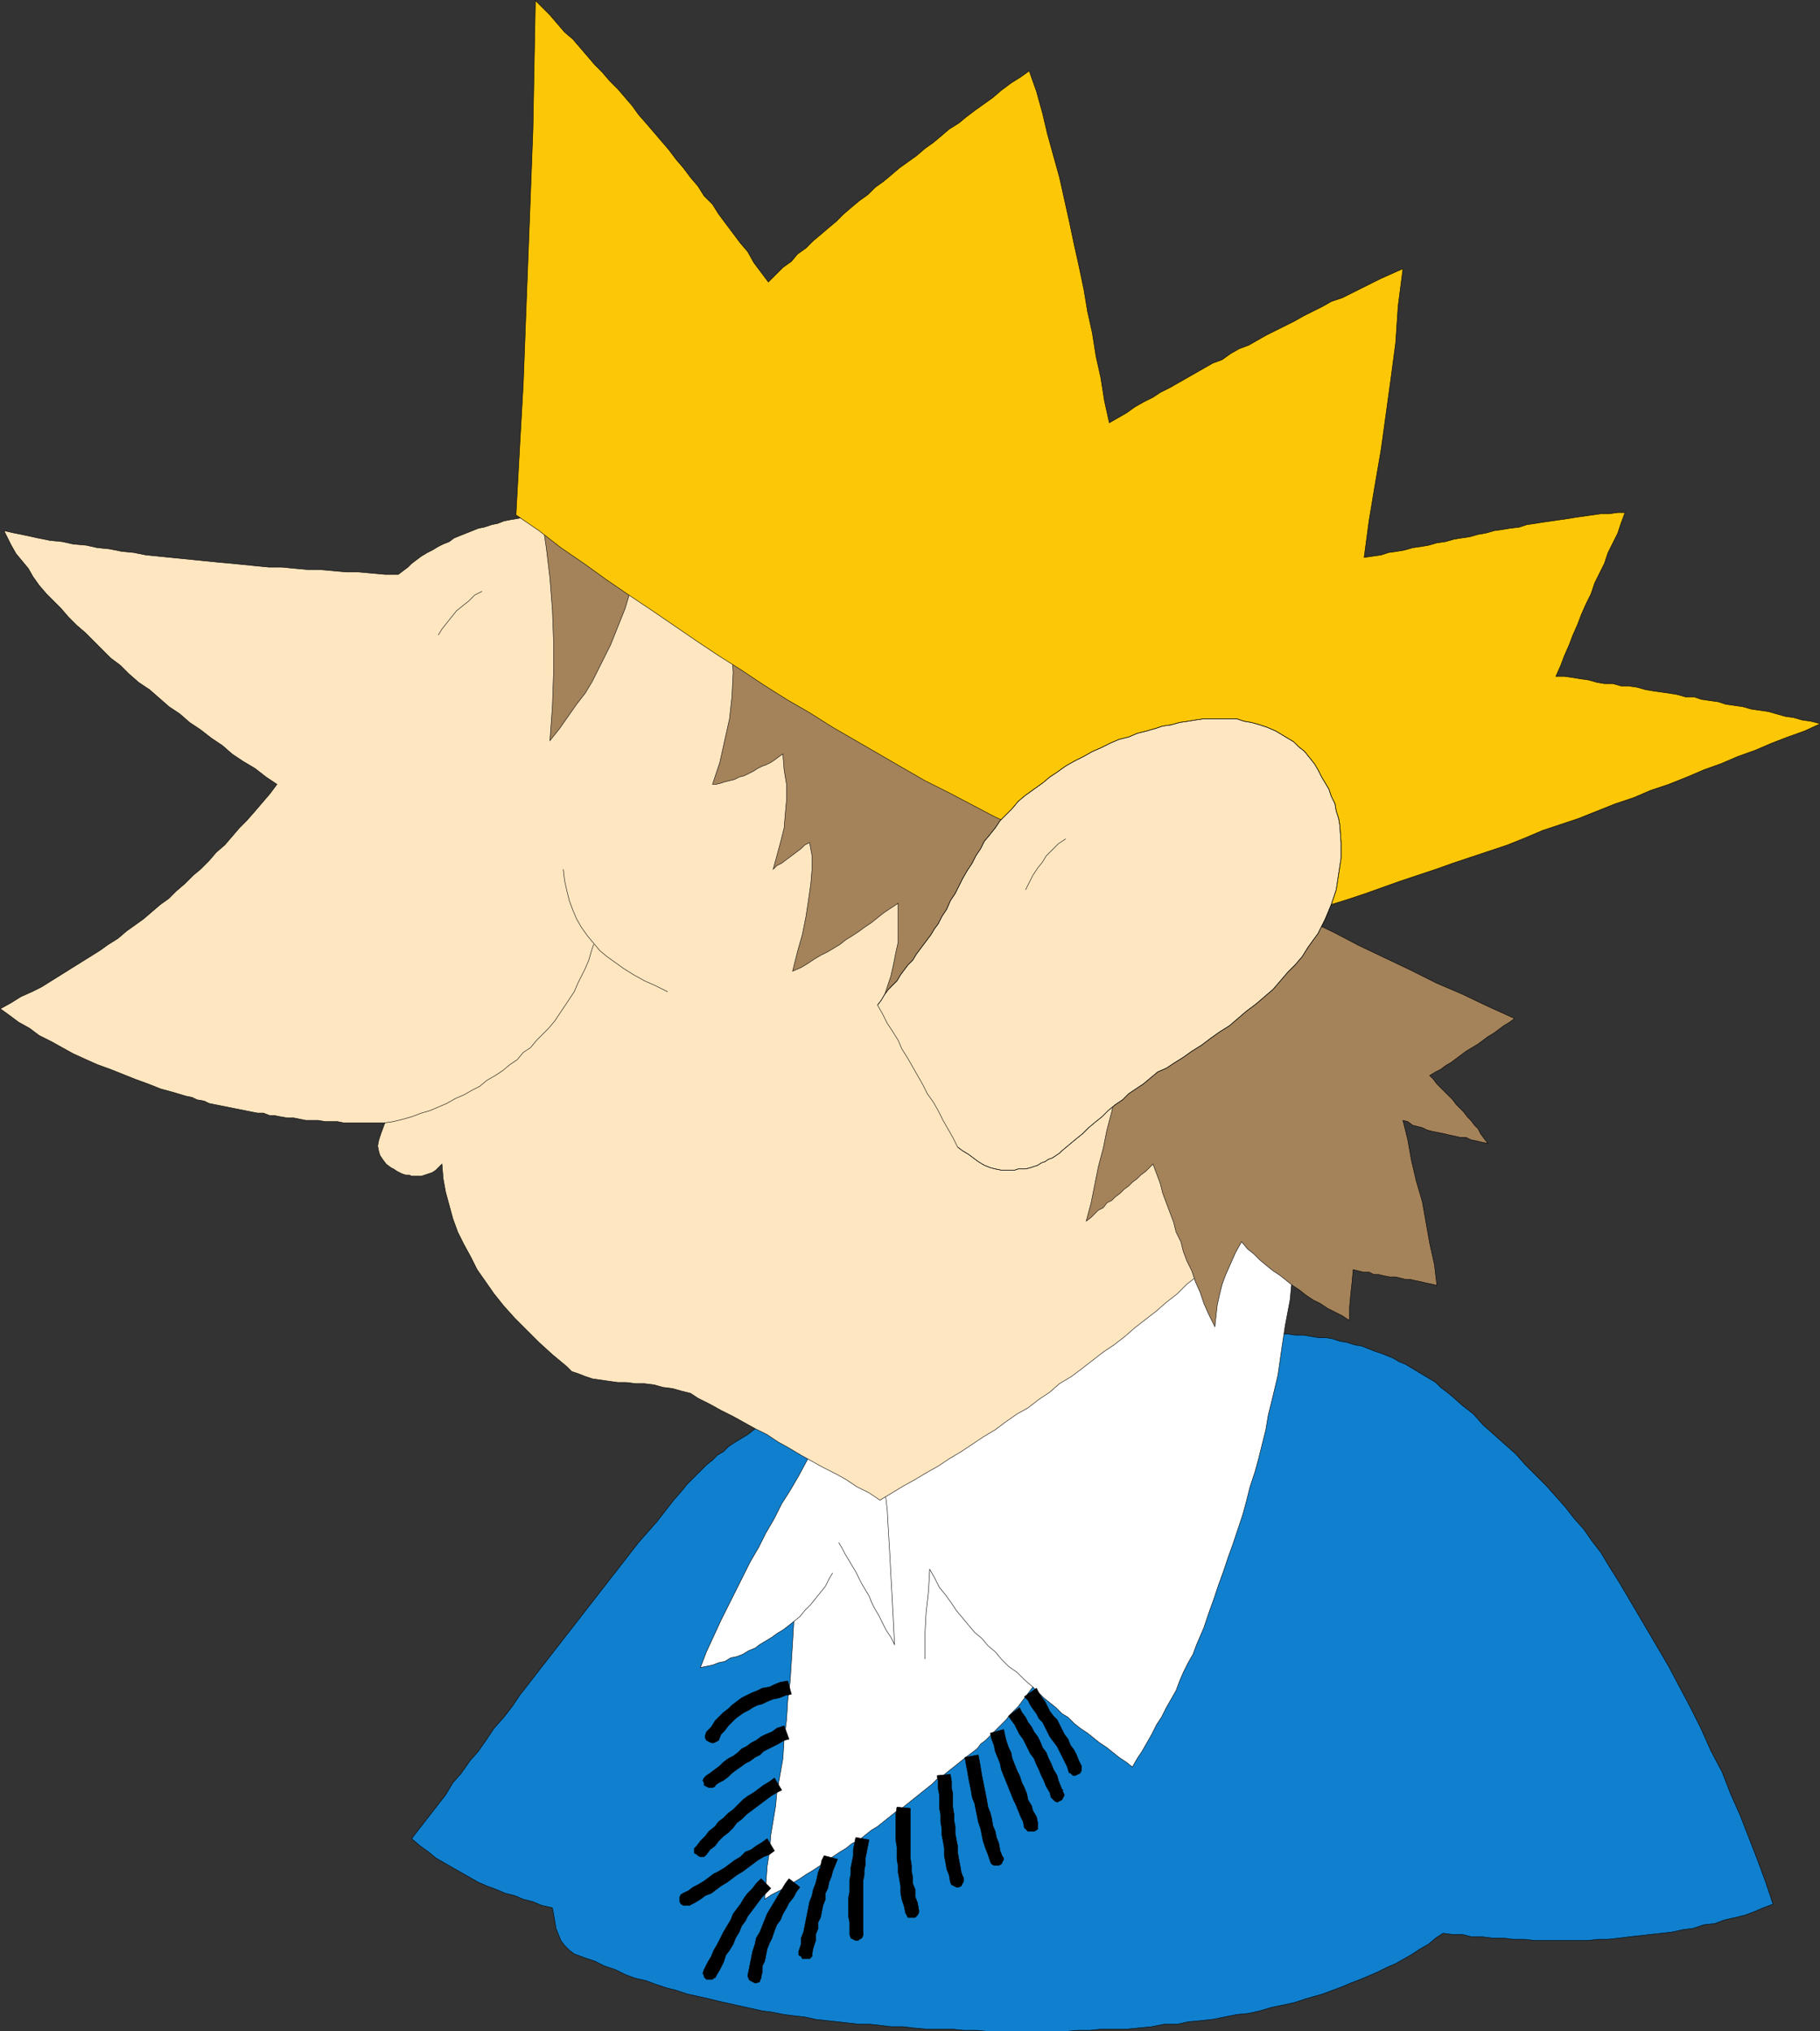 <svg xmlns="http://www.w3.org/2000/svg" width="360" height="401.807"><rect width="100%" height="100%" fill="#333333" stroke="none"/><defs><clipPath id="a"><path d="M207 458h270v139H207Zm0 0"/></clipPath><clipPath id="b"><path d="M206 457h272v140H206Zm0 0"/></clipPath><clipPath id="c"><path d="M126 295h245v199H126Zm0 0"/></clipPath><clipPath id="d"><path d="M228 195h258v184H228Zm0 0"/></clipPath><clipPath id="e"><path d="M226 195h260v185H226Zm0 0"/></clipPath></defs><g clip-path="url(#a)" transform="translate(-126 -195.193)"><path fill="#1080ce" d="M370.379 458.82h2.883l1.437.239h6l1.442.242h1.68l1.44.238 1.438.242h1.442l1.437.239 1.442.48 1.44.238 1.438.48 1.442.243 2.398.96 1.442.477 2.398.961 1.203.72 1.2.48 1.199.722 2.398 1.438 1.203.722 1.2.72.96.96.957.719 1.204.96 2.16 1.919 2.16 1.68 1.918 2.16 2.16 1.921 2.16 1.918 2.16 1.922 1.918 2.16 1.922 1.918 2.16 2.16 1.918 2.16 1.922 2.16 1.68 2.161 1.922 2.16 1.68 2.403 1.68 2.16 1.437 2.398 2.402 3.84 2.398 4.078 2.403 4.082 2.398 4.078 2.399 4.082 2.16 4.078 2.16 4.082 2.16 4.32 1.922 4.321 2.16 4.078 1.68 4.32 1.918 4.32 3.36 8.641 1.683 4.56 1.437 4.32-1.918.718-1.68.723-1.921.719-1.918.48-2.16.48-1.922.72-2.16.241-2.16.72-1.919.237-2.16.48-2.16.243-2.16.238-2.16.243-2.16.238-1.922.238-2.16.242h-1.918l-2.16.239h-10.32l-2.161-.239h-2.16l-1.918-.242h-2.16l-1.922-.238h-2.16l-1.918-.48h-1.922l-1.918-.239-1.442.957-1.44 1.203-1.68.957-1.438.961-1.684.961-1.68.961-1.68.719-1.917.96-3.36 1.438-1.921.723-1.68.719-1.922.718-1.918.723-1.68.48-1.68.477-2.16.723-2.16.48-2.402.48-2.398.72-2.16.48-2.399.238-2.402.48-2.399.481-2.16.238-2.64.243-2.16.48h-2.641l-2.399.48-2.398.239-2.402.238h-5.04l-2.402.242h-2.398l-2.64.239h-14.88l-2.398-.239h-2.64l-2.403-.242h-5.04l-2.64-.238-1.918-.238h-2.402l-1.918-.243-2.16-.238h-2.16l-2.16-.242-2.16-.238-2.161-.243-2.16-.238-2.16-.48-2.16-.239-1.918-.242-2.403-.48-1.918-.239-8.64-1.921-1.922-.48-2.16-.477-2.16-.48-2.16-.724-1.919-.476-2.16-.723-1.922-.719-2.16-.48-1.918-.719-1.922-.96-2.16-.72-1.918-.96-2.16-.72-1.922-.722-.957-.719-.96-.96-.72-.961-.96-2.399-.243-1.441-.238-1.438-.238-1.203-2.16-.476-1.68-.723-1.922-.48-1.68-.72-1.922-.48-1.68-.719-1.917-.718-1.68-.723-1.68-.96-1.68-.958-1.683-.96-3.36-1.923-1.437-1.199-1.68-1.2-1.68-1.44 3.36-4.32 1.68-2.157 1.68-2.16 1.437-2.403 1.684-1.918 1.68-2.402 1.68-1.918 1.679-2.402 1.437-2.16 1.922-2.16 1.68-2.16 1.441-2.16 1.68-2.157 15.117-19.442 1.684-2.16 5.039-6.48 1.68-1.918 1.917-2.16 1.68-2.16 1.684-2.16 1.68-1.922.956-1.2 1.922-1.922.961-.957.957-.96 1.203-.961.957-.961 1.204-.72.957-.96 1.441-.957 1.2-.723 1.198-.719 1.204-.96 1.199-.72 1.437-.722 1.442-.957 2.879-.48 2.882-.48 8.637-1.442 2.883-.719 5.758-.96 2.64-.72 2.88-.48 2.882-.48 2.64-.481 2.88-.48 2.879-.477 2.878-.48 2.641-.723 2.883-.48 2.879-.477 2.879-.48 2.879-.723 2.882-.48 2.88-.477 2.64-.48 5.758-.962 2.883-.719 5.757-.96 2.641-.481 2.879-.719 2.883-.48 3.117-.48"/></g><g clip-path="url(#b)" transform="translate(-126 -195.193)"><path fill="none" stroke="#000" stroke-miterlimit="10" stroke-width=".091" d="M370.379 458.82h2.883l1.437.239h6l1.442.242h1.68l1.44.238 1.438.242h1.442l1.437.239 1.442.48 1.44.238 1.438.48 1.442.243 2.398.96 1.442.477 2.398.961 1.203.72 1.2.48 1.199.722 2.398 1.438 1.203.722 1.2.72.96.96.957.719 1.204.96 2.16 1.919 2.16 1.68 1.918 2.16 2.16 1.921 2.16 1.918 2.16 1.922 1.918 2.16 1.922 1.918 2.16 2.16 1.918 2.16 1.922 2.16 1.68 2.161 1.922 2.16 1.68 2.403 1.68 2.16 1.437 2.398 2.402 3.84 2.398 4.078 2.403 4.082 2.398 4.078 2.399 4.082 2.16 4.078 2.16 4.082 2.16 4.32 1.922 4.321 2.16 4.078 1.68 4.32 1.918 4.32 3.36 8.641 1.683 4.56 1.437 4.32-1.918.718-1.68.723-1.921.719-1.918.48-2.16.48-1.922.72-2.16.241-2.16.72-1.919.237-2.16.48-2.16.243-2.16.238-2.16.243-2.16.238-1.922.238-2.16.242h-1.918l-2.16.239h-10.32l-2.161-.239h-2.16l-1.918-.242h-2.16l-1.922-.238h-2.16l-1.918-.48h-1.922l-1.918-.239-1.442.957-1.44 1.203-1.68.957-1.438.961-1.684.961-1.68.961-1.68.719-1.917.96-3.36 1.438-1.921.723-1.68.719-1.922.718-1.918.723-1.68.48-1.68.477-2.16.723-2.16.48-2.402.48-2.398.72-2.16.48-2.399.238-2.402.48-2.399.481-2.16.238-2.64.243-2.16.48h-2.641l-2.399.48-2.398.239-2.402.238h-5.04l-2.402.242h-2.398l-2.64.239h-14.88l-2.398-.239h-2.64l-2.403-.242h-5.04l-2.64-.238-1.918-.238h-2.402l-1.918-.243-2.16-.238h-2.16l-2.16-.242-2.16-.238-2.161-.243-2.16-.238-2.16-.48-2.16-.239-1.918-.242-2.403-.48-1.918-.239-8.64-1.921-1.922-.48-2.16-.477-2.16-.48-2.16-.724-1.919-.476-2.16-.723-1.922-.719-2.16-.48-1.918-.719-1.922-.96-2.16-.72-1.918-.96-2.16-.72-1.922-.722-.957-.719-.96-.96-.72-.961-.96-2.399-.243-1.441-.238-1.438-.238-1.203-2.16-.476-1.68-.723-1.922-.48-1.68-.72-1.922-.48-1.68-.719-1.917-.718-1.68-.723-1.68-.96-1.68-.958-1.683-.96-3.36-1.923-1.437-1.199-1.68-1.2-1.68-1.44 3.36-4.32 1.68-2.157 1.68-2.16 1.437-2.403 1.684-1.918 1.68-2.402 1.68-1.918 1.679-2.402 1.437-2.16 1.922-2.16 1.68-2.16 1.441-2.16 1.68-2.157 15.117-19.442 1.684-2.16 5.039-6.48 1.68-1.918 1.917-2.16 1.68-2.16 1.684-2.16 1.68-1.922.956-1.2 1.922-1.922.961-.957.957-.96 1.203-.961.957-.961 1.204-.72.957-.96 1.441-.957 1.2-.723 1.198-.719 1.204-.96 1.199-.72 1.437-.722 1.442-.957 2.879-.48 2.882-.48 8.637-1.442 2.883-.719 5.758-.96 2.64-.72 2.88-.48 2.882-.48 2.64-.481 2.88-.48 2.879-.477 2.878-.48 2.641-.723 2.883-.48 2.879-.477 2.879-.48 2.879-.723 2.882-.48 2.88-.477 2.64-.48 5.758-.962 2.883-.719 5.757-.96 2.641-.481 2.879-.719 2.883-.48 3.117-.48"/></g><path fill="#fff" stroke="#000" stroke-miterlimit="10" stroke-width=".091" d="m257.34 236.506-.961 10.563-.719 5.039-.48 5.039-.961 5.039-.719 4.8-.719 5.04-1.203 5.043-.719 2.878-.48 2.88-.719 2.878-.719 2.883-.722 2.64-.957 2.88-.723 2.879-.719 2.64-1.922 5.758-.957 2.64-.96 2.883-.961 2.637-.961 2.883-.957 2.64-.961 2.88-.72 1.68-.722 1.679-.719 1.922-.96 1.68-.961 1.917-.72 1.68-.718 1.922-1.922 3.36-.96 1.917-.958 1.442-.96 1.922-1.923 3.359-.957 1.437-.96 1.68-1.2-.957-1.441-.96-2.399-1.923-1.441-.957-2.398-1.922-1.442-.96-1.2-.958-1.198-1.203-1.203-.718-1.2-1.2-2.398-1.922-.961-.957-1.2-1.203-.722.961-1.437 1.922-.72.957-1.683 1.684-.718.957-1.68 1.68-.719.722-.96.957-.72.723-.96.719-.72.96-1.921 1.438-2.399 1.922-1.203.96-1.199.962-1.2.718-.96.961-1.2.957-2.398 1.922-1.203.961-1.2.957-1.198.723-1.2.957-1.199.96-1.203.962-1.2.719-2.398 1.921-1.44.72-1.2.96-1.2.719-1.44.96-1.2.962-1.2.719-1.44.96-1.2.72-1.441.96-1.2.719-1.44.96-1.438.72-1.442.722-1.437.957.238-3.117.238-3.36.48-3.12.243-3.121.96-5.758.24-2.64.48-2.642.718-4.082.243-3.84.476-3.84.242-3.84.48-3.839.24-3.84.241-3.84.239-4.078-1.2.957-.96.723-1.2.719-.96.718-1.2.723-1.2.719-.96.719-1.2.48-1.199.723-1.203.476-1.199.242-1.2.72-1.198.241-1.2.477-1.203.242-1.199.238 1.2-3.117 2.882-6.242 1.438-2.879 1.441-2.879 1.441-2.883 1.438-2.878 1.68-2.88 1.441-2.878 1.68-2.883 1.441-2.879 1.68-2.64 1.68-2.88 1.68-3.12 1.679-2.88 1.922-3.12 2.879-1.442 2.879-1.438 3.12-1.44 2.88-1.438 2.878-1.442 3.122-1.441 2.878-1.438 2.883-1.441 2.88-1.442 3.12-1.437 2.64-1.441 3.118-1.68 2.883-1.442 2.879-1.199 2.879-1.437 3.12-1.442 2.88-1.68 2.879-1.44 2.882-1.438 2.88-1.442 3.12-1.441 2.88-1.438 5.757-2.882 3.121-1.438 2.88-1.441 2.882-1.442 3.117-1.437 2.883-1.442 2.879-1.441 2.879-1.438 3.12-1.44"/><path fill="none" stroke="#000" stroke-miterlimit="10" stroke-width=".091" d="M182.941 328.186v-4.559l.239-4.558.48-4.32.238-4.321.961 1.68.961 1.918 1.2 1.441 1.199 1.68.96 1.441 1.2 1.438 1.2 1.441 1.202 1.441 1.438 1.2 1.203 1.437 1.437 1.203 1.2 1.438 1.441 1.441 1.68 1.2 1.441 1.44 1.68 1.438M164.7 311.147l-.72 1.199-.718 1.441-2.883 3.598-1.2 1.203-.96 1.2-1.2.96m17.762-30.242.239 4.082.48 4.078.238 4.32.242 4.083.239 4.558.242 4.32.238 4.56.242 4.8-.722-1.442-.957-1.437-.723-1.441-.719-1.442-.718-1.2-.723-1.437-.48-1.203-1.438-2.398-.723-1.442-.476-.957-.723-1.203-1.437-2.398-.48-.961-.724-1.2"/><path stroke="#000" stroke-miterlimit="10" stroke-width=".091" d="m211.5 350.506.238.242.48.48h.481l.48-.241.481-.239.238-.48v-.961l-2.398 1.2"/><path stroke="#000" stroke-miterlimit="10" stroke-width=".091" d="m202.621 335.627.719.719.48.96.48.72.72.96.48.961.719.72.96 1.921.481.957.719.961.723.961.476.96.48.958.962 1.922.48 1.2 2.398-1.2-.476-.961-.48-1.2-.481-.96-.723-.957-.476-1.203-.723-.957-.96-1.922-.477-.961-.723-.719-.719-.96-.48-.962-.48-.957-.72-.96-.48-.72-.48-.96-2.399 1.68"/><path stroke="#000" stroke-miterlimit="10" stroke-width=".091" d="m213.66 349.069-.238-.48-.48-.243-.481.242-.48.238-.481.243-.238.476v.48l.238.723 2.16-1.68m-5.762 6.477.723.723.48.238.477-.238.48-.242.243-.48.238-.477-.238-.48-2.403.956m-8.398-16.078.48.719.72.96.96 1.923.719.957 1.441 2.882.72.957.48 1.204.48.957.48 1.203.48.957.481 1.199.72 1.203.237.957 2.403-.957-.48-1.203-.481-1.2-.238-.956-.723-1.203-.48-1.2-.477-.96-.48-1.2-.723-.96-.48-1.2-.477-.96-.723-.958-.48-.96-.72-.962-.48-.96-.718-.958-.48-.96-2.161 1.679"/><path stroke="#000" stroke-miterlimit="10" stroke-width=".091" d="m210.3 354.108-.48-.243-.48-.238h-.48l-.72.719-.242.48v.48l.243.481 2.16-1.68m-7.68 7.438.48.48.239.243h1.2l.48-.242.242-.239v-1.199l-2.64.957m-6.724-18.719.243 1.2.48 1.203.238 1.199.961 2.398.239 1.2.48 1.203 1.922 4.797.48.96.48 1.2.477 1.199.48.96.243 1.2 2.64-.957-.241-1.203-.72-1.2-.241-.956-.72-1.203-.237-1.2-.48-1.199-.481-.96-.48-1.438-.481-.961-.48-1.2-.481-1.203-.239-1.199-.48-.96-.48-1.438-.239-.961-.242-1.2-2.64.72"/><path stroke="#000" stroke-miterlimit="10" stroke-width=".091" d="m205.262 360.826-.242-.718-.239-.243-.48-.238h-.723l-.719.719-.238.48v.48l2.64-.48m-9.363 7.442.243.48.48.239h.957l.48-.239.243-.48.238-.48-.238-.481-2.403.96m-5.038-20.64.242 1.442.238 1.199.238 1.437.242 1.203.239 1.2.242 1.437.48 1.203.239 1.2.242 1.199.238 1.199.48 1.441.239 1.2.242 1.199.48 1.441.48 1.2.477 1.44 2.403-.96-.48-1.2-.243-1.44-.476-1.2-.243-1.2-.48-1.198-.238-1.442-.243-.96-.476-1.2-.242-1.441-.239-1.2-.242-1.199-.238-1.2-.242-1.198-.239-1.442-.242-1.441-.238-1.2-2.64.481"/><path stroke="#000" stroke-miterlimit="10" stroke-width=".091" d="m198.54 367.545-.481-.476-.239-.48-.48-.243h-.48l-.481.242-.48.48v.958l2.64-.48m-10.559 4.8.239.48.48.243.48.238h.481l.48-.238.239-.48.242-.481v-.48l-2.64.718m-2.641-21.117.238 1.199v1.437l.242 1.204v2.636l.239 1.203v1.438l.242 1.441v1.2l.238 1.199.242 1.441v1.442l.239 1.199.242 1.437.476 1.203.242 1.438 2.641-.719-.48-1.2-.243-1.44-.238-1.2-.238-1.441v-1.2l-.242-1.199-.239-1.199v-1.441l-.242-1.2v-1.199l-.238-1.441v-2.64l-.242-1.2v-1.2l-.239-1.44-2.64.242"/><path stroke="#000" stroke-miterlimit="10" stroke-width=".091" d="m190.621 371.627-.242-.48-.238-.239-.48-.242h-.962l-.48.242-.239.477v.723l2.641-.48m-11.519 6.718.476.96h1.442l.48-.48.238-.48v-.48l-2.636.48"/><path stroke="#000" stroke-miterlimit="10" stroke-width=".091" d="m177.422 357.467-.242 1.441v5.04l.242 1.437v2.402l.238 1.442v1.199l.238 1.2.243 1.44v1.2l.238 1.437.48 1.442.243 1.199 2.636-.48-.238-1.438-.48-1.2v-1.44l-.48-1.2v-1.203l-.24-1.2v-1.198l-.241-1.442v-9.84l-2.637-.238"/><path stroke="#000" stroke-miterlimit="10" stroke-width=".091" d="m181.738 378.108-.476-.961-.242-.239h-1.2l-.242.239-.476.238v.723h2.636m-13.679 4.558.242.719.48.242.48.238h.477l.242-.238.48-.242.24-.477v-.48l-2.641.238"/><path stroke="#000" stroke-miterlimit="10" stroke-width=".091" d="m169.262 363.467-.242 1.2-.239 1.198v1.204l-.242 1.199-.238 1.199v1.2l-.242 1.198v2.403l-.239 1.199v3.602l.239 1.199v2.398l2.64-.238v-10.32l.242-1.2v-.96l.239-1.2v-1.203l.242-1.2.476-2.398-2.636-.48"/><path stroke="#000" stroke-miterlimit="10" stroke-width=".091" d="M170.7 382.666v-.48l-.24-.48-.48-.239-.242-.238-.476.238h-.48l-.481.48-.242.48 2.64.24m-12.719 3.359v.722l.48.239.24.48h1.44l.481-.48v-.48l-2.64-.481m5.039-18.957-.48.957-.24 1.203-.48 1.199-.242 1.2-.238.96-.48 1.2-.239 1.199-.48 1.199-.243 1.199-.238 1.203-.238 1.2-.242 1.199-.239 1.199-.48 1.199v1.203l-.48 1.438 2.64.48.238-1.2.48-1.44v-1.2l.481-1.199v-1.2l.48-.96.24-1.2.241-1.199.48-1.203v-1.199l.477-.96.242-1.2.48-1.2.24-.96.96-2.399-2.64-.718"/><path stroke="#000" stroke-miterlimit="10" stroke-width=".091" d="M160.621 386.748v-1.203l-.242-.238-.48-.238h-.958l-.48.238-.242.48 2.402.961m-12.723 4.078.243.72.238.241.48.239.48.242h.24l.722-.242v-.48l.238-.477-2.64-.243"/><path stroke="#000" stroke-miterlimit="10" stroke-width=".091" d="m156.059 371.627-.72.961-.718 1.2-.723 1.199-1.437 2.398-.723 1.203-.476 1.2-.961 2.398-.723 1.199-.238 1.203-.48 1.438-.239 1.203-.242 1.199-.238 1.2-.243 1.198 2.641.243.242-.961v-1.2l.48-.96.239-1.2.238-1.203.48-1.2.481-.96.48-1.438.481-1.199.719-.96.48-1.2.72-1.203.48-.957.96-1.2.481-.96.719-.961-2.16-1.68"/><path stroke="#000" stroke-miterlimit="10" stroke-width=".091" d="m150.3 391.787.24-.48v-.48l-.24-.481-.241-.48-.48-.239h-.477l-.48.238-.243.48 1.922 1.442m-11.039-2.16-.242.719.242.48v.243l.476.476h1.203l.72-.719-2.4-1.199"/><path stroke="#000" stroke-miterlimit="10" stroke-width=".091" d="m150.54 371.627-.962.961-.719.957-.96.961-.72.961-.718 1.2-.723.96-.718.961-.48 1.2-1.438 2.398-.48.96-.724 1.442-.718 1.2-.48 1.199-.72 1.199-.718 1.441 2.398 1.2.719-1.2.723-1.441.476-1.438.723-.96.719-1.2.48-1.203.719-1.2.48-1.198.723-.961.476-.957.723-.961 1.438-1.922.722-.957.719-.723.96-.96-1.92-1.919"/><path stroke="#000" stroke-miterlimit="10" stroke-width=".091" d="m141.422 391.307.238-.48v-1.2l-.238-.242-.48-.477h-.962l-.48.477 1.922 1.922m-6.242-16.801-.48.242-.24.48v.958l.24.48.48.242h1.199l-1.2-2.402"/><path stroke="#000" stroke-miterlimit="10" stroke-width=".091" d="m151.738 363.705-.957.723-1.203.719-.957.718-1.2.48-.96.962-1.2.719-.96.722-.961.719-1.2.719-.96.48-.961.719-.957.723-1.203.718-.957.48-.961.72-.961.48 1.199 2.402.96-.48 1.2-.723.961-.718 1.2-.48 1.921-1.438 1.2-.723.96-.719.957-.719 1.203-.722.957-.719.961-.719.961-.722 1.2-.72 1.199-.48.96-.718-1.44-2.403"/><path stroke="#000" stroke-miterlimit="10" stroke-width=".091" d="m136.379 376.908.48-.48.243-.48v-.481l-.243-.48-.238-.48-.48-.24h-.48l-.481.24 1.199 2.401m1.441-11.761-.48.48v.961l.48.238.239.243.48.238h.723l.476-.48-1.918-1.68m15.36-13.442-.961.723-1.2.719-.96.718-.957.723-1.204.719-.957.719-1.921 1.921-.961.72-.957.96-.961.719-.72.96-1.202.962-.719.96-.96.958-.72.96 1.918 1.68.723-.96.96-.72.72-.96.96-.957.958-.723.96-.96.72-.958.96-.723.961-.957.961-.722.957-.719.961-.719.961-.722.96-.72 1.2-.718.961-.48-1.441-2.403"/><path stroke="#000" stroke-miterlimit="10" stroke-width=".091" d="m139.262 367.069.476-.48.242-.243v-.48l-.242-.72-.238-.238-.48-.242h-.48l-.481.242 1.203 2.16m.476-15.839-.476.476-.242.48.242.481v.48l.476.239.48.242h.481l.48-.242-1.44-2.156"/><path stroke="#000" stroke-miterlimit="10" stroke-width=".091" d="m155.102 341.385-1.442.48-.96.723-1.2.48-.96.477-.962.723-.957.48-.96.719-.962.48-.719.72-.96.718-.961.48-.957.723-.723.719-.957.719-.961.722-.723.48 1.442 2.157.96-.719.962-.48.957-.719.722-.719.957-.722.723-.48.96-.72.958-.48.96-.719.962-.48.719-.72 1.921-.96.957-.48 1.204-.72.957-.241-.957-2.641"/><path stroke="#000" stroke-miterlimit="10" stroke-width=".091" d="m140.941 353.627.48-.242.24-.719v-.719l-.24-.718h-.48l-.48-.242-.48.242.96 2.398m-1.203-11.039-.238.719v.48l.238.48.48.24.481.241h.48l.481-.242.48-.238-2.402-1.68m16.082-10.082-1.441.242-1.2.48-.96.477-1.438.242-.96.48-1.2.481-.96.477-.962.48-.96.723-.958.719-.722.719-.957.722-.961.957-.72.723-.722 1.2-.96.96 2.402 1.68.48-1.2.719-.722.719-.961.722-.719.719-.719.96-.718.72-.48.96-.481.72-.48.96-.481.961-.238.957-.48 1.203-.481 1.2-.243 1.199-.48 1.2-.238-.72-2.64"/><path stroke="#000" stroke-miterlimit="10" stroke-width=".091" d="m141.18 344.748.48-.242.48-.48v-.957l-.242-.48-.238-.243-.48-.238h-.48l.48 2.64"/><path fill="#fee6c0" d="m117.422 102.346-1.442-.238-1.44-.243h-6.962l-1.437.243h-1.2l-1.441.238-1.2.242-1.44.238-1.2.243-1.2.476-1.198.242-1.442.48-1.199.24-1.2.48-1.202.48-2.399.96-.96.72-1.2.48-.96.48-1.2.72-.96.48-1.2.719-.961.722-.957.719-.723.719-.96.722-.958.72h-2.64l-2.641-.243-2.64-.238h-2.4l-2.64-.239-2.64-.242h-2.4l-2.64-.238-2.403-.242h-2.636l-2.403-.239-2.398-.242-2.403-.238-2.636-.238-2.403-.242-2.398-.239-2.402-.242-2.399-.238-2.398-.242-2.403-.239-2.398-.48-2.402-.238-2.399-.48-2.398-.243-2.16-.48-2.641-.239-2.16-.48-2.403-.239-2.398-.48-2.16-.48-2.399-.481-2.16-.48.719 1.44.719 1.438.96 1.68 2.4 2.883.96 1.68 1.2 1.68 1.44 1.679 2.88 2.879 1.441 1.68 1.68 1.68 1.68 1.44 5.038 5.04 1.922 1.441 1.68 1.68 1.922 1.68 2.156 1.44 3.844 3.36 2.156 1.442 1.922 1.68 2.16 1.437 2.16 1.68 2.16 1.441 1.918 1.68 2.16 1.441 2.403 1.438 2.16 1.68 2.16 1.44-1.441 1.923-1.442 1.68-1.437 1.679-1.68 1.918-1.441 1.441-1.442 1.68-1.437 1.68-1.68 1.441-1.441 1.68-1.68 1.68-1.441 1.199-1.68 1.68-1.68 1.44-1.437 1.438-1.684 1.203-1.68 1.438-1.68 1.441-3.358 2.399-1.68 1.441-1.918 1.2-1.684 1.199-1.918 1.203-1.922 1.199-1.918 1.2-1.921 1.198-1.918 1.2-1.922 1.203-1.918.957-2.16.96-1.922 1.2-2.16 1.2 1.68 1.202 1.921 1.438 2.16 1.199 1.918 1.441 2.403 1.2 2.16 1.203 2.16 1.199 2.64 1.2 2.16.96 2.637.957 2.403.961 2.398.961 2.64.96 2.4.958 2.64.723 2.402.718 1.2.243.96.476 1.438.242.96.48 1.2.24 1.2.241 1.202.239 1.2.242 2.398.476 1.2.242 1.202.239h1.2l1.199.48h.96l1.2.242 1.441.239h1.2l1.199.238 1.2.242h2.401l1.438.238h2.402l1.2.243h8.16l-.72 1.918-.48 1.441-.242 1.2.242 1.198.239.723.48.719.719.96.96.72.481.242.72.476.48.242.48.239.719.242h.722l.48.238h1.919l.719-.238.722-.242.719-.239.719-.48.48-.48.723-.72.238 2.88.48 2.64 1.438 5.282.961 2.636 1.2 2.403 1.44 2.64 1.2 2.399 1.68 2.398 1.68 2.402 1.921 2.399 2.16 2.402 2.399 2.399 2.402 2.398 2.64 2.402 2.88 2.399.96.96 1.438.481 1.2.48 1.44.481 1.68.239 1.68.242 1.68.238h1.68l1.921.238h1.68l1.922.242 1.68.48 1.918.24 1.68.48 1.921.48 1.438.961 2.402 1.2 2.16 1.199 2.399 1.199 2.16 1.199 2.16 1.203 2.398 1.2 2.16 1.44 2.16 1.2 2.403 1.437 2.16 1.204 2.16 1.199 2.399 1.199 2.16 1.2 2.16 1.44 2.398 1.2 2.16 1.441 2.403-1.441 2.398-1.442 2.16-1.199 2.403-1.437 2.156-1.203 2.16-1.438 2.403-1.441 2.16-1.442 2.16-1.437 2.398-1.442 1.922-1.441 2.399-1.68 2.16-1.199 2.16-1.68 2.16-1.441 1.918-1.68 2.402-1.437 1.918-1.442 4.32-3.359 2.16-1.441 2.161-1.68 1.922-1.68 4.32-3.36 1.918-1.679 2.16-1.68 1.922-1.921 2.16-1.68 1.918-1.68 1.922-1.918 2.16-1.68-.722-2.882-.48-2.64-.72-2.88-.48-2.64-.719-2.88-.48-2.64-.48-2.879-.72-2.64-.48-2.88-.719-2.878-.48-2.64-.723-2.884-.476-2.636-.723-2.641-.48-2.883-.48-2.637-1.2-1.68-1.2-1.44-2.398-3.36-1.203-1.441-1.2-1.68-.956-1.442-1.203-1.68-1.2-1.437-1.199-1.68-1.199-1.44-1.2-1.68-1.202-1.68-.957-1.442-1.442-1.68-.96-1.44-1.2-1.68-1.2-1.438-1.198-1.68-1.203-1.68-.957-1.44-1.442-1.68-.96-1.442-1.2-1.68-1.2-1.44-1.198-1.68-1.204-1.68-.957-1.438-1.441-1.68-.96-1.44-1.2-1.442-1.2-1.68-2.402-1.68-2.398-1.441-2.64-1.68-2.4-1.437-2.402-1.68-2.398-1.441-2.64-1.68-2.4-1.68-2.401-1.441-2.637-1.438-2.402-1.68-2.399-1.44-2.402-1.68-2.399-1.68-2.64-1.441-2.399-1.68-2.402-1.442-2.64-1.68-2.4-1.437-2.398-1.68-2.402-1.683-2.398-1.438-2.641-1.68-2.398-1.44-2.641-1.68-2.402-1.442-4.797-3.36-2.403-1.437-2.64-1.441-2.399-1.68-2.398-1.441"/><g clip-path="url(#c)" transform="translate(-126 -195.193)"><path fill="none" stroke="#000" stroke-miterlimit="10" stroke-width=".091" d="m243.422 297.54-1.442-.24-1.44-.241h-6.962l-1.437.242h-1.2l-1.441.238-1.2.242-1.44.239-1.2.242-1.2.476-1.198.242-1.442.48-1.199.24-1.2.48-1.202.48-2.399.961-.96.719-1.2.48-.96.48-1.2.72-.96.48-1.2.719-.961.722-.957.72-.723.718-.96.723-.958.718h-2.64l-2.641-.242-2.64-.238h-2.4l-2.64-.238-2.64-.243h-2.399l-2.64-.238-2.403-.242h-2.636l-2.403-.238-2.398-.243-2.403-.238-2.636-.238-2.403-.242-2.398-.239-2.402-.242-2.399-.238-2.398-.242-2.403-.239-2.398-.48-2.402-.238-2.399-.48-2.398-.243-2.16-.48-2.641-.239-2.16-.48-2.403-.238-2.398-.48-2.16-.481-2.399-.48-2.16-.481.719 1.441.719 1.438.96 1.68 2.4 2.882.96 1.68 1.2 1.68 1.44 1.68 2.88 2.878 1.441 1.68 1.68 1.68 1.68 1.44 5.038 5.04 1.922 1.441 1.68 1.68 1.922 1.68 2.156 1.441 3.844 3.36 2.156 1.44 1.922 1.68 2.16 1.438 2.16 1.68 2.16 1.441 1.918 1.68 2.16 1.441 2.403 1.438 2.16 1.68 2.16 1.44-1.441 1.923-1.442 1.68-1.437 1.68-1.68 1.917-1.441 1.441-1.442 1.68-1.437 1.68-1.68 1.441-1.441 1.68-1.68 1.68-1.441 1.199-1.68 1.68-1.68 1.44-1.437 1.438-1.684 1.204-1.68 1.437-1.68 1.441-3.358 2.399-1.68 1.441-1.918 1.2-1.684 1.199-1.918 1.203-1.922 1.2-1.918 1.198-1.921 1.2-1.918 1.199-1.922 1.203-1.918.957-2.16.96-1.922 1.2-2.16 1.2 1.68 1.202 1.921 1.438 2.16 1.2 1.918 1.44 2.403 1.2 2.16 1.203 2.16 1.2 2.64 1.198 2.16.961 2.637.957 2.403.961 2.398.961 2.64.961 2.4.957 2.64.723 2.402.719 1.2.242.96.476 1.438.242.96.48 1.2.24 1.2.241 1.202.239 1.2.242 2.398.476 1.2.243 1.202.238h1.2l1.199.48h.96l1.2.243 1.441.238h1.2l1.199.238 1.2.242h2.401l1.438.239h2.402l1.2.242h8.16l-.72 1.918-.48 1.441-.242 1.2.242 1.199.239.722.48.719.719.96.96.72.481.242.72.476.48.243.48.238.719.242h.722l.48.238h1.919l.719-.238.722-.242.719-.238.719-.48.48-.481.723-.72.238 2.88.48 2.64 1.438 5.282.961 2.636 1.2 2.403 1.44 2.64 1.2 2.399 1.68 2.398 1.68 2.403 1.921 2.398 2.16 2.402 2.399 2.399 2.402 2.398 2.64 2.403 2.88 2.398.96.961 1.438.48 1.2.48 1.44.481 1.68.239 1.68.242 1.68.238h1.68l1.921.238h1.68l1.922.243 1.68.48 1.918.238 1.68.48 1.921.481 1.438.961 2.402 1.2 2.16 1.199 2.399 1.199 2.16 1.2 2.16 1.202 2.398 1.2 2.16 1.44 2.16 1.2 2.403 1.438 2.16 1.203 2.16 1.199 2.399 1.2 2.16 1.198 2.16 1.442 2.398 1.199 2.16 1.441 2.403-1.441 2.398-1.441 2.16-1.2 2.403-1.437 2.156-1.203 2.16-1.438 2.403-1.441 2.16-1.442 2.16-1.437 2.398-1.441 1.922-1.442 2.399-1.68 2.16-1.199 2.16-1.68 2.16-1.44 1.918-1.68 2.402-1.438 1.918-1.441 4.32-3.36 2.16-1.441 2.161-1.68 1.922-1.68 4.32-3.359 1.918-1.68 2.16-1.68 1.922-1.921 2.16-1.68 1.918-1.68 1.922-1.918 2.16-1.68-.722-2.882-.48-2.64-.72-2.88-.48-2.64-.719-2.88-.48-2.64-.48-2.879-.72-2.64-.48-2.88-.719-2.878-.48-2.64-.723-2.884-.476-2.636-.723-2.64-.48-2.884-.48-2.636-1.2-1.68-1.2-1.442-2.398-3.359-1.203-1.441-1.2-1.68-.956-1.441-1.203-1.68-1.2-1.438-1.199-1.68-1.199-1.44-1.2-1.68-1.202-1.68-.957-1.441-1.442-1.68-.96-1.442-1.2-1.68-1.2-1.437-1.198-1.68-1.203-1.68-.957-1.44-1.442-1.68-.96-1.442-1.2-1.68-1.2-1.44-1.198-1.68-1.204-1.68-.957-1.438-1.441-1.68-.96-1.44-1.2-1.442-1.2-1.68-2.402-1.68-2.398-1.44-2.64-1.68-2.4-1.438-2.402-1.68-2.398-1.441-2.64-1.68-2.4-1.68-2.401-1.44-2.637-1.438-2.402-1.68-2.399-1.442-2.402-1.68-2.399-1.679-2.64-1.441-2.399-1.68-2.402-1.441-2.64-1.68-2.4-1.438-2.398-1.68-2.402-1.683-2.398-1.437-2.641-1.68-2.398-1.441-2.641-1.68-2.402-1.442-4.797-3.359-2.403-1.437-2.64-1.442-2.399-1.68-2.398-1.44"/></g><path fill="none" stroke="#000" stroke-miterlimit="10" stroke-width=".091" d="m117.422 186.826-.48 1.442-.481 1.68-.723 1.68-.718 1.44-.72 1.438-.722 1.68-.957 1.441-.96 1.442-.962 1.437-.96 1.441-1.2 1.438-1.2 1.203-1.198 1.2-1.2 1.44-1.441.958-1.2 1.441-1.44.961-1.438 1.2-1.442.96-1.68.957-1.44 1.203-1.438.72-1.684.96-1.68.719-1.68.96-3.358 1.438-1.68.48-1.918.723-1.684.477-1.918.48-1.68.243m35.282-50.161.238 2.16.48 2.16.481 1.919.719 1.922.719 1.68.96 1.679 1.2 1.68 1.203 1.441 1.2 1.438 1.437 1.203 1.68 1.199 1.683 1.2 1.918 1.198 2.16 1.2 2.16.96 2.399 1.2M95.34 116.987l-1.442.718-1.199 1.203-1.199.957-1.2.961-.96 1.2-.961 1.203-.957 1.199-.723 1.2"/><path fill="#a4835b" stroke="#000" stroke-miterlimit="10" stroke-width=".091" d="m106.14 95.627.962 6.238.957 6.48.722 6 .48 6.243.239 6.238v6.243l-.238 6.718-.48 6.72 1.917-2.4 1.68-2.402 1.68-2.398 1.68-2.16 1.44-2.399 1.2-2.402 1.2-2.399 1.202-2.402.957-2.398.961-2.399.961-2.402.719-2.399.723-2.64.718-2.64.48-2.4.481-2.64-1.203-.719-1.437-.96-1.2-.72-1.203-.722-1.437-.719-1.442-.718-1.199-.723-1.2-.719-1.44-.719-1.2-.722-1.199-.957-1.441-.723-2.399-1.437-1.441-.723-1.2-.719m37.919 24 .48 4.559.242 4.562.239 4.32-.239 4.797-.48 4.32-1.922 8.641-1.438 4.32h.72l.96-.238.719-.242.96-.238.962-.242.957-.48.96-.239 1.923-.96.718-.481.961-.48.719-.24.96-.48.72-.48.96-.719.72-.48.242 3.12.476 2.88v3.12l-.238 2.641-.238 2.88-.723 2.878-1.438 5.281.72-.718.96-.48.957-.723 1.922-1.438.96-.723.72-.718.96-.48.481 2.64v2.64l-.242 2.88-.48 3.359-.477 3.12-.723 3.602-.96 3.36-.958 3.84 1.68-.723 1.2-.719 1.44-.96 1.2-.72 1.437-.718 1.203-.723 1.2-.719 1.199-.96 1.2-.72 1.44-.96.961-.719 1.438-.96 1.2-.962 1.202-.957 1.438-.96 1.441-.962v7.68l-.48 2.16-.48 2.402-.481 2.16-.719 2.16-.719 2.157 1.438.48 1.441.723 1.442.238 1.437.48 1.68.481 1.441.72 1.442.241 1.437.48 1.441.72 1.442.238 1.437.48 1.442.719 1.437.48 1.442.243 1.441.48 1.438.719 1.441.238 1.441.48 1.438.723 1.68.48 1.441.239 1.441.48 1.438.72 1.441.241 1.442.72 1.437.48 1.442.48 1.68.238 1.44.72 1.2.48 1.437.242 1.68.48-.957 3.598-.723 3.601-.957 3.598-.722 3.602-.957 3.601-.723 3.598-.719 3.601-.96 3.598.96-.719 1.442-1.441.957-.477.722-.96.957-.481.723-.719.957-.722.723-.72.96-.718.72-.723.96-.718.72-.72.96-.722 1.438-1.437.722 1.918.719 1.922.48 1.918.72 1.921.722 1.918.719 1.922.48 1.918.957 1.922.48 1.918.723 1.922.957 1.918.723 2.16.96 2.16.72 2.16.96 2.16 1.2 2.403.238-2.16.242-2.16.48-2.16.477-1.922.723-1.918.96-2.16.958-2.16 1.2-2.16 1.202 1.44 1.2.958 1.199 1.203 1.441 1.199 1.2.957 1.44.96 2.4 1.923 1.44.96 1.2.958 1.437.96 1.442.72 1.441.96 1.438.72 1.441.722 1.441.96v-2.64l.239-2.64.242-2.16.238-2.641.961.238.957.242h1.203l.957.48h.961l.961.239 1.2.242h1.199l.96.238.961.243h.961l.957.238 1.204.238.957.242 1.203.239.957.242-.48-4.082-.958-4.32-.722-4.079-.72-4.082-1.198-4.078-.961-4.082-.72-4.078-.96-3.84.96.238.962.723.957.238.96.243.962.476.96.242 1.2.239 1.2.242.96.238 1.2.242.96.239h1.2l.96.48 1.2.238.96.242 1.2.239-.723-.957-.719-.961-.48-.961-.719-.719-.719-.96-.722-.72-.719-.96-1.441-1.442-.72-.96-.718-.72-.723-.718-.718-.723-.961-.957-.719-.961-.719-.719 1.2-.722.96-.48.957-.72 1.204-.718.957-.723 1.921-1.438 1.2-.718 1.199-.723 1.922-1.437 1.199-.723 1.922-1.438 1.2-.722.956-.719-5.277-2.398-5.04-2.403-5.042-2.16-5.278-2.64-5.043-2.399-5.039-2.398-5.039-2.641-5.039-2.402-4.8-2.641-4.801-2.398-4.801-2.641-5.04-2.399-9.6-5.28-4.798-2.641-4.8-2.641-4.563-2.398-4.797-2.88-4.8-2.402-4.56-2.879-4.8-2.398-4.562-2.64-5.04-2.641-4.558-2.64-4.8-2.642-4.802-2.636-4.8-2.64-4.797-2.642-4.801-2.64-4.8-2.399-4.56-2.64-5.042-2.64"/><g clip-path="url(#d)" transform="translate(-126 -195.193)"><path fill="#fcc707" d="m228.059 297.059.722-13.2.719-12.718.48-12.72.961-24.96.48-12.723.477-25.437 1.442 1.437 1.441 1.442 1.438 1.68 1.441 1.68 1.68 1.44 1.441 1.68 1.438 1.68 1.441 1.68 1.442 1.44 1.437 1.68 1.68 1.68 2.883 3.36 1.199 1.68 1.68 1.921 1.44 1.68 1.438 1.68 1.442 1.68 1.437 1.917 1.442 1.684 1.441 1.918 1.438 1.68 1.203 1.921 1.68 1.68 1.199 1.918 1.437 1.922 1.442 1.918 1.44 1.922 1.438 1.68 1.204 2.16 1.437 1.918 1.441 1.921 2.88-2.878 1.68-1.204 1.198-1.437 1.684-1.2 1.437-1.44 1.442-1.2 1.68-1.441 1.44-1.2 1.438-1.44 1.68-1.438 1.441-1.204 1.68-1.199 1.442-1.437 1.68-1.203 1.437-1.2 1.68-1.437 1.68-1.203 1.683-1.2 1.68-1.44 1.68-1.2 1.437-1.2 1.68-1.44 1.921-1.2 1.442-1.2 1.918-1.44 3.359-2.399 1.68-1.441 1.921-1.438 1.918-1.2 1.68-1.202 1.442 4.082 1.199 4.32.96 4.078 2.4 8.64 1.921 8.641.96 4.56.962 4.32.957 4.562.723 4.316.957 4.32.722 4.563.957 4.32.723 4.559.96 4.32 3.36-1.922 1.68-1.199 1.68-.96 1.918-.958 1.441-.96 1.922-.962 1.68-.96 1.68-.958 5.038-2.882 1.918-.72 1.684-1.198 1.68-.961 1.918-.72 3.359-1.92 1.922-.962 1.918-.957 1.922-.96 1.68-.962 1.917-.96 1.922-.958 1.68-.96 2.16-.72 1.922-.96 1.918-.961 1.922-.961 1.918-.957 4.32-1.922-.96 7.441-.481 7.2-.957 7.199-1.922 13.922-1.2 6.957-1.199 7.203-.96 7.199 1.679-.242 1.68-.239 1.441-.48 1.68-.238 1.437-.242 1.684-.48 1.68-.24 1.437-.241 1.68-.48 1.68-.24 1.68-.48 1.44-.238 1.68-.242 1.68-.48 1.441-.239 1.68-.48 1.68-.239 1.441-.242 1.918-.238 1.441-.48 1.68-.243 1.442-.238 1.68-.238 1.679-.242 1.68-.239 1.437-.242 1.684-.238 1.68-.242 1.68-.239h1.679l1.68-.242h1.44l-.722 1.922-.719 2.16-.96 1.918-.961 1.922-.72 2.16-.96 1.918-.957 1.922-.723 2.16-.96 1.918-.958 2.16-.722 1.922-.957 2.16-.723 1.918-.957 2.16-.723 1.922-.96 2.16h1.683l1.68.239 1.437.242 1.68.238 1.68.48 1.44.243h1.68l1.68.476h1.442l1.68.243 1.679.48 1.441.238 1.68.243 1.68.238 1.437.238 1.684.48h1.68l1.437.481 1.68.242 1.68.239 1.44.48 1.68.238 1.68.242 1.68.48 1.68.24 1.68.241 1.683.48 1.68.477 1.68.243 1.679.48 1.68.238 1.918.48-3.118 1.442-3.363 1.2-3.117 1.199-3.36 1.441-3.363 1.2-3.36 1.44-3.358 1.2-3.36 1.437-3.601 1.442-3.598 1.2-3.36 1.44-3.601 1.2-3.602 1.441-3.597 1.438-3.602 1.203-3.597 1.199-3.364 1.437-3.597 1.442-3.602 1.2-3.598 1.198-3.601 1.203-3.36 1.2-3.601 1.199-3.598 1.2-3.36 1.198-3.362 1.203-3.598 1.2-3.121.96-3.36 1.2-3.359.96-3.121.958-3.121.96-5.277-1.679-4.801-1.441-4.801-1.68-5.04-1.918-4.8-1.922-5.039-1.918-4.8-1.922-4.801-2.16-4.56-2.16-4.8-2.399-4.8-2.16-4.56-2.398-4.562-2.402-4.797-2.399-4.562-2.64-9.117-5.282-4.563-2.64-4.558-2.88-4.563-2.64-4.558-2.879-4.32-2.879-4.56-2.883-4.32-2.878-4.558-3.122-4.563-3.117-4.32-2.883-4.559-3.117-4.32-3.12-4.559-3.122-4.32-3.36-4.562-3.12"/></g><g clip-path="url(#e)" transform="translate(-126 -195.193)"><path fill="none" stroke="#000" stroke-miterlimit="10" stroke-width=".091" d="m228.059 297.059.722-13.2.719-12.718.48-12.72.961-24.96.48-12.723.477-25.437 1.442 1.437 1.441 1.442 1.438 1.68 1.441 1.68 1.68 1.44 1.441 1.68 1.438 1.68 1.441 1.68 1.442 1.44 1.437 1.68 1.68 1.68 2.883 3.36 1.199 1.68 1.68 1.921 1.44 1.68 1.438 1.68 1.442 1.68 1.437 1.917 1.442 1.684 1.441 1.918 1.438 1.68 1.203 1.921 1.68 1.68 1.199 1.918 1.437 1.922 1.442 1.918 1.44 1.922 1.438 1.68 1.204 2.16 1.437 1.918 1.441 1.921 2.88-2.878 1.68-1.204 1.198-1.437 1.684-1.2 1.437-1.44 1.442-1.2 1.68-1.441 1.44-1.2 1.438-1.44 1.68-1.438 1.441-1.204 1.68-1.199 1.442-1.437 1.68-1.203 1.437-1.2 1.68-1.437 1.68-1.203 1.683-1.2 1.68-1.44 1.68-1.2 1.437-1.2 1.68-1.44 1.921-1.2 1.442-1.2 1.918-1.44 3.359-2.399 1.68-1.441 1.921-1.438 1.918-1.2 1.68-1.202 1.442 4.082 1.199 4.32.96 4.078 2.4 8.64 1.921 8.641.96 4.56.962 4.32.957 4.562.723 4.316.957 4.32.722 4.563.957 4.32.723 4.559.96 4.32 3.36-1.922 1.68-1.199 1.68-.96 1.918-.958 1.441-.96 1.922-.962 1.68-.96 1.68-.958 5.038-2.882 1.918-.72 1.684-1.198 1.68-.961 1.918-.72 3.359-1.92 1.922-.962 1.918-.957 1.922-.96 1.68-.962 1.917-.96 1.922-.958 1.68-.96 2.16-.72 1.922-.96 1.918-.961 1.922-.961 1.918-.957 4.32-1.922-.96 7.441-.481 7.2-.957 7.199-1.922 13.922-1.2 6.957-1.199 7.203-.96 7.199 1.679-.242 1.68-.239 1.441-.48 1.68-.238 1.437-.242 1.684-.48 1.68-.24 1.437-.241 1.68-.48 1.68-.24 1.68-.48 1.44-.238 1.68-.242 1.68-.48 1.441-.239 1.68-.48 1.68-.239 1.441-.242 1.918-.238 1.441-.48 1.68-.243 1.442-.238 1.68-.238 1.679-.242 1.68-.239 1.437-.242 1.684-.238 1.68-.242 1.68-.239h1.679l1.68-.242h1.44l-.722 1.922-.719 2.16-.96 1.918-.961 1.922-.72 2.16-.96 1.918-.957 1.922-.723 2.16-.96 1.918-.958 2.16-.722 1.922-.957 2.16-.723 1.918-.957 2.16-.723 1.922-.96 2.16h1.683l1.68.239 1.437.242 1.68.238 1.68.48 1.44.243h1.68l1.68.476h1.442l1.68.243 1.679.48 1.441.238 1.68.243 1.68.238 1.437.238 1.684.48h1.68l1.437.481 1.68.242 1.68.239 1.44.48 1.68.238 1.68.242 1.68.48 1.68.24 1.68.241 1.683.48 1.68.477 1.68.243 1.679.48 1.68.238 1.918.48-3.118 1.442-3.363 1.2-3.117 1.199-3.36 1.441-3.363 1.2-3.36 1.44-3.358 1.2-3.36 1.437-3.601 1.442-3.598 1.2-3.36 1.44-3.601 1.2-3.602 1.441-3.597 1.438-3.602 1.203-3.597 1.199-3.364 1.437-3.597 1.442-3.602 1.2-3.598 1.198-3.601 1.203-3.36 1.2-3.601 1.199-3.598 1.2-3.36 1.198-3.362 1.203-3.598 1.2-3.121.96-3.36 1.2-3.359.96-3.121.958-3.121.96-5.277-1.679-4.801-1.441-4.801-1.68-5.04-1.918-4.8-1.922-5.039-1.918-4.8-1.922-4.801-2.16-4.56-2.16-4.8-2.399-4.8-2.16-4.56-2.398-4.562-2.402-4.797-2.399-4.562-2.64-9.117-5.282-4.563-2.64-4.558-2.88-4.563-2.64-4.558-2.879-4.32-2.879-4.56-2.883-4.32-2.878-4.558-3.122-4.563-3.117-4.32-2.883-4.559-3.117-4.32-3.12-4.559-3.122-4.32-3.36-4.562-3.12"/></g><path fill="#fee6c0" stroke="#000" stroke-miterlimit="10" stroke-width=".091" d="m173.578 198.826.723-.96.719-1.2.718-.96.961-.958.723-.722.719-1.2.718-.96.72-.958.96-.96.723-1.2 1.437-1.922.723-.96.719-.958.718-1.203.72-.957.722-1.441.96-1.442.72-1.68.96-1.437 1.438-2.883.96-1.68.962-1.437.719-1.441.96-1.442.72-1.437 1.198-1.441.961-1.2.961-1.441 2.399-2.399 1.203-1.44 1.437-1.2 3.36-2.399 1.441-1.203 1.442-.957 1.68-1.203 1.679-.957 1.918-.96 1.68-.962 1.68-.719 1.921-.96 1.68-.72 1.922-.48 1.68-.718 1.917-.48 1.68-.481 1.441-.48 1.68-.243 1.68-.477 1.68-.242 1.44-.238 1.68-.242h6.481l1.438.48 1.441.242 1.68.477 1.441.48 1.68.723 2.398 1.438 1.2.722.96.957 1.2.961.96 1.2.961 1.203.72 1.199.722 1.437.719 1.203.718 1.2.48 1.437.72 1.442.242 1.44.48 1.438.239 1.442.242 3.36v3.12l-.48 3.121-.481 3.118-.961 2.882-1.2 2.88-1.44 2.878-1.919 2.64-1.203 1.923-1.437 1.68-1.442 1.437-1.437 1.68-1.442 1.68-3.36 2.882-1.92 1.438-3.36 2.882-1.918 1.2-1.684 1.199-1.918 1.441-1.922 1.2-1.68 1.199-1.917 1.199-1.442.96-1.68.72-1.44 1.203-1.438 1.199-1.442.957-1.437.96-1.203 1.2-1.438.961-1.441 1.2-1.2 1.202-1.199.957-1.441 1.204-1.2 1.199-1.199.96-2.882 2.4-.48.48-1.438.96-.72.239-.722.48-.719.239-.718.48-.723.242-.719.239-.96.242h-1.438l-.723.238h-2.64l-1.2-.238-.96-.242-1.2-.48-1.199-.72-.96-.718-.962-.723-1.2-.719-.956-.719-.961-1.921-1.922-3.36-.96-1.922-.958-1.68-1.2-1.68-.96-1.917-1.922-3.36-.96-1.683-1.2-1.918-.719-1.68-1.2-1.922-.96-1.437-.96-1.922-.962-1.68"/><path fill="none" stroke="#000" stroke-miterlimit="10" stroke-width=".091" d="m173.578 198.826.723-.96.719-1.2.718-.96.961-.958.723-.722.719-1.2.718-.96.72-.958.96-.96.723-1.2 1.437-1.922.723-.96.719-.958.718-1.203.72-.957.722-1.441.96-1.442.72-1.68.96-1.437 1.438-2.883.96-1.68.962-1.437.719-1.441.96-1.442.72-1.437 1.198-1.441.961-1.2.961-1.441 2.399-2.399 1.203-1.44 1.437-1.2 3.36-2.399 1.441-1.203 1.442-.957 1.68-1.203 1.679-.957 1.918-.96 1.68-.962 1.68-.719 1.921-.96 1.68-.72 1.922-.48 1.68-.718 1.917-.48 1.68-.481 1.441-.48 1.68-.243 1.68-.477 1.68-.242 1.44-.238 1.68-.242h6.481l1.438.48 1.441.242 1.68.477 1.441.48 1.68.723 2.398 1.438 1.2.722.96.957 1.2.961.96 1.2.961 1.203.72 1.199.722 1.437.719 1.203.718 1.2.48 1.437.72 1.442.242 1.44.48 1.438.239 1.442.242 3.36v3.12l-.48 3.121-.481 3.118-.961 2.882-1.2 2.88-1.44 2.878-1.919 2.64-1.203 1.923-1.437 1.68-1.442 1.437-1.437 1.68-1.442 1.68-3.36 2.882-1.92 1.438-3.36 2.882-1.918 1.2-1.684 1.199-1.918 1.441-1.922 1.2-1.68 1.199-1.917 1.199-1.442.96-1.68.72-1.44 1.203-1.438 1.199-1.442.957-1.437.96-1.203 1.2-1.438.961-1.441 1.2-1.2 1.202-1.199.957-1.441 1.204-1.2 1.199-1.199.96-2.882 2.4-.48.48-1.438.96-.72.239-.722.48-.719.239-.718.48-.723.242-.719.239-.96.242h-1.438l-.723.238h-2.64l-1.2-.238-.96-.242-1.2-.48-1.199-.72-.96-.718-.962-.723-1.2-.719-.956-.719"/><path fill="none" stroke="#000" stroke-miterlimit="10" stroke-width=".091" d="m210.781 165.947-1.441.961-2.399 2.399-.722 1.2-.957 1.198-.961 1.442-.723 1.441-.719 1.438"/></svg>
